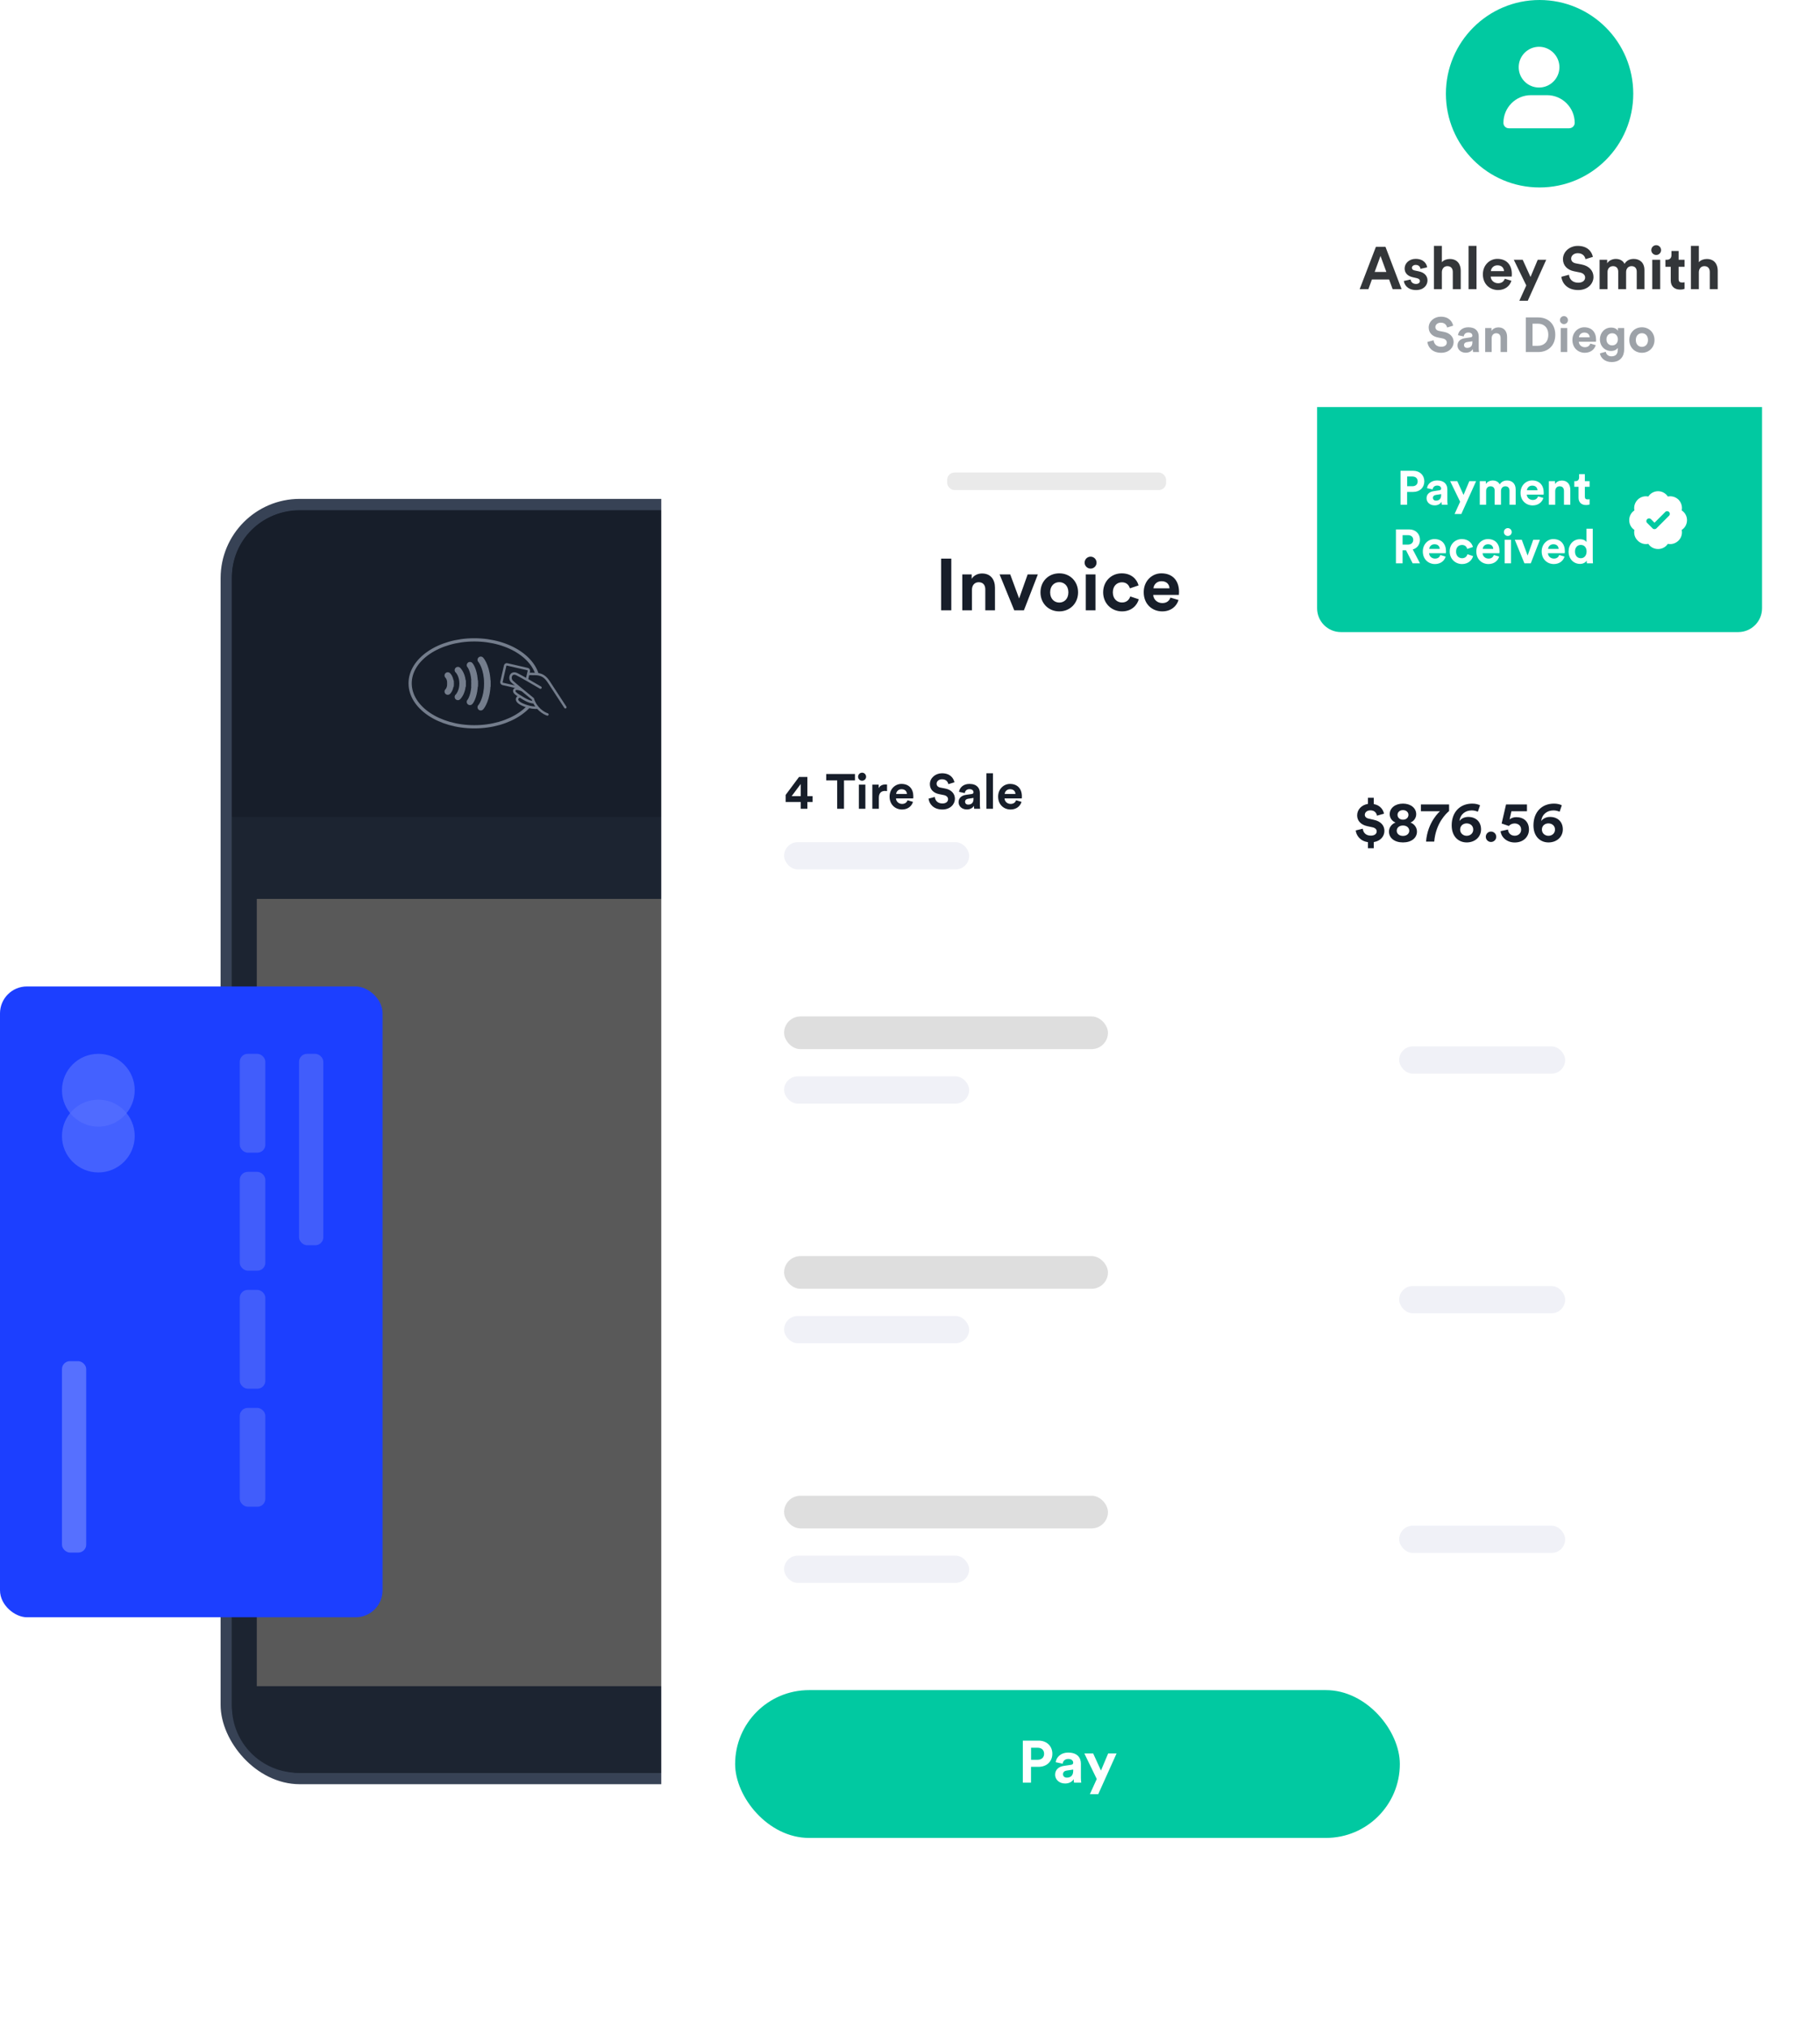 <?xml version="1.0" encoding="utf-8"?>
<svg xmlns="http://www.w3.org/2000/svg" width="528" height="588" viewBox="0 0 528 588" fill="none">
<rect x="65.642" y="146.28" width="151.717" height="369.377" rx="21.341" fill="#171E2A" stroke="#374255" stroke-width="3.283"/>
<path d="M67.287 167.3C67.287 156.68 75.897 148.07 86.517 148.07H196.481C207.102 148.07 215.711 156.68 215.711 167.3V236.86H67.287V167.3Z" fill="#171E2A"/>
<path d="M67.287 494.753C67.287 505.373 75.897 513.983 86.517 513.983H196.481C207.102 513.983 215.711 505.373 215.711 494.753V236.859H67.287V494.753Z" fill="#1C2431"/>
<ellipse cx="137.602" cy="198.119" rx="18.616" ry="12.604" stroke="#747D8C" stroke-width="0.938"/>
<path d="M157.289 195.84C156.6 195.254 155.249 195.28 154.66 195.367C153.728 196.469 154.157 198.555 154.488 199.46L156.815 200.321L157.849 199.546C157.949 198.555 157.978 196.426 157.289 195.84Z" fill="#171E2A"/>
<path d="M130.533 195.147C130.149 194.799 129.556 194.827 129.208 195.211C128.859 195.595 128.888 196.188 129.272 196.536L130.533 195.147ZM129.767 198.173V199.111H131.643V198.173H129.767ZM129.272 196.536C129.271 196.535 129.307 196.57 129.364 196.653C129.417 196.733 129.481 196.843 129.541 196.985C129.661 197.266 129.767 197.664 129.767 198.173H131.643C131.643 196.645 131.01 195.58 130.533 195.147L129.272 196.536Z" fill="#747D8C"/>
<path d="M133.472 193.593C133.088 193.245 132.495 193.274 132.147 193.657C131.799 194.041 131.828 194.634 132.212 194.982L133.472 193.593ZM133.265 198.174V199.112H135.141V198.174H133.265ZM132.212 194.982C132.211 194.982 132.232 195.001 132.27 195.045C132.307 195.087 132.354 195.145 132.408 195.219C132.516 195.369 132.647 195.578 132.775 195.848C133.028 196.384 133.265 197.159 133.265 198.174H135.141C135.141 195.545 133.91 193.99 133.472 193.593L132.212 194.982Z" fill="#747D8C"/>
<path d="M136.972 192.158C136.588 191.81 135.995 191.839 135.647 192.222C135.299 192.606 135.328 193.199 135.712 193.547L136.972 192.158ZM136.765 198.173V199.111H138.641V198.173H136.765ZM135.712 193.547C135.652 193.494 135.708 193.534 135.842 193.781C135.956 193.992 136.097 194.301 136.235 194.704C136.51 195.51 136.765 196.677 136.765 198.173H138.641C138.641 196.462 138.349 195.091 138.011 194.098C137.841 193.603 137.659 193.198 137.493 192.89C137.346 192.618 137.165 192.333 136.972 192.158L135.712 193.547Z" fill="#747D8C"/>
<path d="M140.105 190.604C139.721 190.256 139.128 190.285 138.78 190.668C138.432 191.052 138.461 191.645 138.844 191.994L140.105 190.604ZM140.442 198.173V199.111H142.318V198.173H140.442ZM138.844 191.994C138.803 191.956 138.898 192.047 139.08 192.352C139.244 192.626 139.45 193.026 139.652 193.552C140.056 194.601 140.442 196.144 140.442 198.173H142.318C142.318 195.902 141.885 194.13 141.403 192.878C141.163 192.252 140.909 191.755 140.69 191.389C140.49 191.054 140.28 190.762 140.105 190.604L138.844 191.994Z" fill="#747D8C"/>
<path d="M130.529 201.202C130.145 201.55 129.552 201.521 129.204 201.137C128.856 200.753 128.884 200.16 129.268 199.812L130.529 201.202ZM129.763 198.175V197.237H131.639V198.175H129.763ZM129.268 199.812C129.267 199.813 129.303 199.779 129.36 199.695C129.413 199.616 129.477 199.505 129.537 199.363C129.657 199.082 129.763 198.684 129.763 198.175H131.639C131.639 199.703 131.006 200.768 130.529 201.202L129.268 199.812Z" fill="#747D8C"/>
<path d="M133.468 202.755C133.084 203.104 132.491 203.075 132.143 202.691C131.795 202.307 131.824 201.714 132.208 201.366L133.468 202.755ZM133.261 198.175V197.236H135.137V198.175H133.261ZM132.208 201.366C132.207 201.366 132.228 201.347 132.266 201.303C132.303 201.261 132.35 201.203 132.404 201.129C132.512 200.98 132.643 200.77 132.771 200.5C133.024 199.964 133.261 199.19 133.261 198.175H135.137C135.137 200.803 133.906 202.358 133.468 202.755L132.208 201.366Z" fill="#747D8C"/>
<path d="M136.968 204.19C136.584 204.538 135.991 204.51 135.643 204.126C135.295 203.742 135.324 203.149 135.708 202.801L136.968 204.19ZM136.761 198.175V197.237H138.637V198.175H136.761ZM135.708 202.801C135.648 202.855 135.704 202.815 135.838 202.567C135.952 202.356 136.093 202.047 136.231 201.644C136.506 200.839 136.761 199.671 136.761 198.175H138.637C138.637 199.886 138.345 201.258 138.007 202.25C137.837 202.745 137.655 203.15 137.489 203.459C137.342 203.73 137.161 204.015 136.968 204.19L135.708 202.801Z" fill="#747D8C"/>
<path d="M140.101 205.744C139.717 206.092 139.124 206.064 138.776 205.68C138.428 205.296 138.457 204.703 138.84 204.355L140.101 205.744ZM140.438 198.175V197.237H142.315V198.175H140.438ZM138.84 204.355C138.799 204.392 138.894 204.301 139.076 203.996C139.24 203.723 139.446 203.322 139.649 202.797C140.052 201.748 140.438 200.204 140.438 198.175H142.315C142.315 200.446 141.882 202.218 141.399 203.471C141.159 204.096 140.905 204.593 140.687 204.959C140.486 205.294 140.276 205.586 140.101 205.744L138.84 204.355Z" fill="#747D8C"/>
<path d="M151.471 204.222C153.612 205.218 155.474 205.259 156.138 205.155C156.183 204.291 153.045 202.887 151.471 202.293C150.164 201.857 148.795 202.977 151.471 204.222Z" fill="#171E2A"/>
<path d="M156.138 205.159C155.475 205.263 153.613 205.222 151.472 204.226C148.796 202.981 150.321 201.531 151.628 201.966" stroke="#747D8C" stroke-width="0.704" stroke-linecap="round"/>
<path d="M164.01 205.058C162.808 203.208 160.146 199.12 159.109 197.563C157.811 195.617 156.442 195.401 154.857 195.401L153.176 195.378" stroke="#747D8C" stroke-width="0.704" stroke-linecap="round"/>
<rect x="146.662" y="192.525" width="7.05" height="5.794" rx="0.469" transform="rotate(12.906 146.662 192.525)" fill="#171E2A" stroke="#747D8C" stroke-width="0.704" stroke-linecap="round"/>
<path d="M151.908 202.542C153.65 203.588 154.792 203.683 155.145 203.6C155.185 201.997 152.838 200.609 151.659 200.115C150.871 199.783 149.283 199.319 149.233 200.115C149.171 201.111 149.731 201.235 151.908 202.542Z" fill="#171E2A"/>
<path d="M155.137 203.604C154.784 203.687 153.641 203.591 151.9 202.546C149.723 201.239 148.999 200.766 149.225 200.119C149.45 199.473 150.202 199.634 151.651 200.119" stroke="#747D8C" stroke-width="0.704" stroke-linecap="round"/>
<path d="M154.567 202.606C155.431 205.431 157.762 206.81 158.819 207.146C159.455 204.853 157.739 201.003 156.801 199.364C155.096 198.355 151.339 196.164 149.955 195.473C148.226 194.608 147.577 196.697 148.586 197.634C149.393 198.384 152.909 201.261 154.567 202.606Z" fill="#171E2A"/>
<path d="M158.819 207.146C157.762 206.81 155.431 205.431 154.567 202.606C152.909 201.261 149.393 198.384 148.586 197.634C147.577 196.697 148.226 194.608 149.955 195.473C151.339 196.164 155.096 198.355 156.801 199.364" stroke="#747D8C" stroke-width="0.704" stroke-linecap="round"/>
<rect x="74.496" y="260.622" width="134.007" height="228.259" fill="#595959"/>
<rect width="182.896" height="110.988" rx="7.816" transform="matrix(4.37114e-08 1 1 -4.37114e-08 0 286)" fill="#1C3FFF"/>
<rect width="28.656" height="7.417" rx="2.31" transform="matrix(4.37114e-08 1 1 -4.37114e-08 69.562 305.538)" fill="#415DFB"/>
<rect width="28.656" height="7.417" rx="2.31" transform="matrix(4.37114e-08 1 1 -4.37114e-08 69.562 373.977)" fill="#415DFB"/>
<rect width="28.656" height="7.417" rx="2.31" transform="matrix(4.37114e-08 1 1 -4.37114e-08 69.562 339.757)" fill="#415DFB"/>
<rect width="28.656" height="7.417" rx="2.31" transform="matrix(4.37114e-08 1 1 -4.37114e-08 69.562 408.193)" fill="#415DFB"/>
<rect width="55.494" height="7.034" rx="2.31" transform="matrix(4.37114e-08 1 1 -4.37114e-08 86.758 305.538)" fill="#415DFB"/>
<rect width="55.494" height="7.034" rx="2.31" transform="matrix(4.37114e-08 1 1 -4.37114e-08 17.977 394.643)" fill="#5670FF"/>
<circle r="10.552" transform="matrix(4.37114e-08 1 1 -4.37114e-08 28.528 316.09)" fill="#5670FF" fill-opacity="0.7"/>
<circle r="10.552" transform="matrix(4.37114e-08 1 1 -4.37114e-08 28.528 329.377)" fill="#5670FF" fill-opacity="0.7"/>
<g filter="url(#filter0_d)">
<rect x="191.84" y="113.879" width="229.675" height="445.792" rx="15.95" fill="white"/>
</g>
<rect x="200.613" y="122.651" width="212.13" height="428.247" rx="15.95" fill="white"/>
<g filter="url(#filter1_d)">
<path d="M200.613 138.6C200.613 129.791 207.754 122.651 216.563 122.651H396.794C405.602 122.651 412.743 129.791 412.743 138.6V196.019H200.613V138.6Z" fill="white"/>
</g>
<rect x="274.779" y="137.005" width="63.525" height="5.082" rx="2.117" fill="#EAEAEA"/>
<g filter="url(#filter2_d)">
<rect x="213.268" y="209.433" width="255.017" height="56.846" rx="2.68" fill="white"/>
</g>
<path d="M227.929 232.511H232.292V234.487H234.225V232.511H235.746V230.834H234.225V225.263H231.809L227.929 230.465V232.511ZM232.292 230.834H229.663L232.292 227.31V230.834ZM248.035 226.272V224.411H239.693V226.272H242.876V234.487H244.852V226.272H248.035ZM251.053 234.487V227.495H249.162V234.487H251.053ZM248.935 225.206C248.935 225.832 249.461 226.358 250.1 226.358C250.754 226.358 251.266 225.832 251.266 225.206C251.266 224.553 250.754 224.027 250.1 224.027C249.461 224.027 248.935 224.553 248.935 225.206ZM257.34 227.466C257.197 227.452 257.055 227.438 256.899 227.438C256.302 227.438 255.336 227.608 254.909 228.532V227.495H253.076V234.487H254.966V231.289C254.966 229.783 255.805 229.314 256.771 229.314C256.942 229.314 257.126 229.328 257.34 229.37V227.466ZM259.978 230.195C260.021 229.555 260.561 228.816 261.542 228.816C262.622 228.816 263.076 229.498 263.105 230.195H259.978ZM263.29 232.014C263.062 232.639 262.579 233.08 261.698 233.08C260.76 233.08 259.978 232.412 259.936 231.488H264.938C264.938 231.46 264.967 231.175 264.967 230.905C264.967 228.66 263.673 227.281 261.513 227.281C259.722 227.281 258.074 228.731 258.074 230.962C258.074 233.321 259.765 234.7 261.684 234.7C263.403 234.7 264.512 233.691 264.867 232.483L263.29 232.014ZM276.887 226.812C276.66 225.675 275.722 224.197 273.277 224.197C271.373 224.197 269.767 225.562 269.767 227.352C269.767 228.873 270.805 229.91 272.411 230.237L273.817 230.522C274.599 230.678 275.04 231.133 275.04 231.715C275.04 232.426 274.457 232.952 273.405 232.952C271.984 232.952 271.288 232.056 271.203 231.062L269.383 231.545C269.54 232.98 270.719 234.7 273.391 234.7C275.736 234.7 277.029 233.136 277.029 231.587C277.029 230.166 276.049 228.973 274.215 228.617L272.808 228.347C272.069 228.205 271.714 227.765 271.714 227.21C271.714 226.542 272.339 225.931 273.292 225.931C274.571 225.931 275.025 226.798 275.125 227.352L276.887 226.812ZM278.089 232.582C278.089 233.677 278.998 234.686 280.491 234.686C281.528 234.686 282.196 234.202 282.551 233.648C282.551 233.918 282.58 234.302 282.622 234.487H284.356C284.314 234.245 284.271 233.748 284.271 233.378V229.939C284.271 228.532 283.447 227.281 281.23 227.281C279.354 227.281 278.345 228.489 278.231 229.584L279.908 229.939C279.965 229.328 280.42 228.802 281.244 228.802C282.04 228.802 282.423 229.214 282.423 229.712C282.423 229.953 282.296 230.152 281.898 230.209L280.178 230.465C279.013 230.635 278.089 231.332 278.089 232.582ZM280.889 233.279C280.277 233.279 279.979 232.881 279.979 232.469C279.979 231.929 280.363 231.658 280.846 231.587L282.423 231.346V231.658C282.423 232.895 281.684 233.279 280.889 233.279ZM288.066 234.487V224.197H286.176V234.487H288.066ZM291.468 230.195C291.511 229.555 292.051 228.816 293.032 228.816C294.112 228.816 294.566 229.498 294.595 230.195H291.468ZM294.78 232.014C294.552 232.639 294.069 233.08 293.188 233.08C292.25 233.08 291.468 232.412 291.426 231.488H296.428C296.428 231.46 296.457 231.175 296.457 230.905C296.457 228.66 295.163 227.281 293.003 227.281C291.213 227.281 289.564 228.731 289.564 230.962C289.564 233.321 291.255 234.7 293.174 234.7C294.893 234.7 296.002 233.691 296.357 232.483L294.78 232.014Z" fill="#171E2A"/>
<path d="M398.548 245.94V244.149C400.538 243.834 401.632 242.425 401.632 240.9C401.632 239.407 400.687 238.164 398.598 237.7L397.089 237.351C396.31 237.186 395.945 236.755 395.945 236.241C395.945 235.561 396.526 234.947 397.587 234.947C398.946 234.947 399.377 235.909 399.477 236.489L401.516 235.909C401.284 234.798 400.455 233.472 398.548 233.123V231.3H396.857V233.074C395.083 233.356 393.724 234.649 393.724 236.406C393.724 237.998 394.834 239.125 396.625 239.523L398.15 239.855C398.979 240.037 399.394 240.468 399.394 241.032C399.394 241.762 398.764 242.276 397.686 242.276C396.161 242.276 395.464 241.314 395.365 240.269L393.309 240.767C393.458 242.176 394.553 243.851 396.857 244.166V245.94H398.548ZM407.012 237.65C406.017 237.65 405.437 237.003 405.437 236.241C405.437 235.528 406.017 234.881 407.012 234.881C408.023 234.881 408.603 235.528 408.603 236.241C408.603 237.003 408.023 237.65 407.012 237.65ZM407.012 242.359C405.835 242.359 405.204 241.629 405.204 240.866C405.204 240.087 405.801 239.341 407.012 239.341C408.222 239.341 408.836 240.087 408.836 240.866C408.836 241.629 408.205 242.359 407.012 242.359ZM407.012 244.249C409.466 244.249 411.074 242.955 411.074 241.098C411.074 239.938 410.311 238.893 409.184 238.479C410.261 238.081 410.858 237.02 410.858 236.075C410.858 234.268 409.25 232.991 407.012 232.991C404.773 232.991 403.165 234.268 403.165 236.075C403.165 237.036 403.779 238.081 404.856 238.479C403.712 238.91 402.95 239.938 402.95 241.098C402.95 242.955 404.558 244.249 407.012 244.249ZM420.393 233.24H412.219V235.213H417.757C417.757 235.213 414.159 238.214 413.711 244H416.082C416.563 238.578 419.581 235.843 420.393 235.146V233.24ZM429.372 233.488C428.924 233.223 428.112 232.991 427.117 232.991C423.569 232.991 421.148 235.445 421.148 239.308C421.148 242.558 423.154 244.249 425.509 244.249C427.88 244.249 429.67 242.674 429.67 240.468C429.67 238.247 428.161 236.854 425.956 236.854C424.696 236.854 423.801 237.451 423.403 238.048C423.652 236.025 425.144 234.964 426.968 234.964C427.647 234.964 428.277 235.146 428.742 235.345L429.372 233.488ZM423.602 240.518C423.602 239.407 424.464 238.728 425.492 238.728C426.537 238.728 427.399 239.407 427.399 240.518C427.399 241.629 426.537 242.325 425.492 242.325C424.497 242.325 423.602 241.612 423.602 240.518ZM431.042 242.607C431.042 243.436 431.722 244.116 432.551 244.116C433.397 244.116 434.076 243.436 434.076 242.607C434.076 241.778 433.397 241.098 432.551 241.098C431.722 241.098 431.042 241.778 431.042 242.607ZM435.343 240.982C435.476 242.674 437.1 244.265 439.438 244.265C442.025 244.265 443.567 242.524 443.567 240.518C443.567 238.214 442.041 236.92 439.886 236.92C439.173 236.92 438.41 237.152 437.946 237.584L438.477 235.213H442.986V233.24H436.918L435.641 238.761C435.873 238.827 437.515 239.391 437.73 239.474C438.079 239.076 438.659 238.744 439.388 238.744C440.383 238.744 441.295 239.324 441.295 240.551C441.295 241.629 440.466 242.309 439.438 242.309C438.294 242.309 437.531 241.496 437.482 240.502L435.343 240.982ZM453.092 233.488C452.645 233.223 451.832 232.991 450.837 232.991C447.289 232.991 444.869 235.445 444.869 239.308C444.869 242.558 446.875 244.249 449.229 244.249C451.6 244.249 453.391 242.674 453.391 240.468C453.391 238.247 451.882 236.854 449.677 236.854C448.417 236.854 447.521 237.451 447.123 238.048C447.372 236.025 448.864 234.964 450.688 234.964C451.368 234.964 451.998 235.146 452.462 235.345L453.092 233.488ZM447.322 240.518C447.322 239.407 448.185 238.728 449.213 238.728C450.257 238.728 451.119 239.407 451.119 240.518C451.119 241.629 450.257 242.325 449.213 242.325C448.218 242.325 447.322 241.612 447.322 240.518Z" fill="#171E2A"/>
<rect x="227.475" y="244.172" width="53.688" height="7.895" rx="3.948" fill="#F0F1F7"/>
<g filter="url(#filter3_d)">
<rect x="213.268" y="417.868" width="255.017" height="56.846" rx="2.68" fill="white"/>
</g>
<rect x="227.475" y="433.659" width="93.954" height="9.474" rx="4.737" fill="#DEDEDE"/>
<rect x="227.475" y="451.028" width="53.688" height="7.895" rx="3.948" fill="#F0F1F7"/>
<rect x="405.908" y="442.344" width="48.161" height="7.895" rx="3.948" fill="#F0F1F7"/>
<g filter="url(#filter4_d)">
<rect x="213.268" y="348.39" width="255.017" height="56.846" rx="2.68" fill="white"/>
</g>
<rect x="227.475" y="364.18" width="93.954" height="9.474" rx="4.737" fill="#DEDEDE"/>
<rect x="227.475" y="381.549" width="53.688" height="7.895" rx="3.948" fill="#F0F1F7"/>
<rect x="405.908" y="372.865" width="48.161" height="7.895" rx="3.948" fill="#F0F1F7"/>
<g filter="url(#filter5_d)">
<rect x="213.268" y="278.911" width="255.017" height="56.846" rx="2.68" fill="white"/>
</g>
<rect x="227.475" y="294.701" width="93.954" height="9.474" rx="4.737" fill="#DEDEDE"/>
<rect x="227.475" y="312.071" width="53.688" height="7.895" rx="3.948" fill="#F0F1F7"/>
<rect x="405.908" y="303.386" width="48.161" height="7.895" rx="3.948" fill="#F0F1F7"/>
<path d="M275.982 176.942V161.959H273.023V176.942H275.982ZM281.976 170.961C281.976 169.757 282.695 168.806 283.921 168.806C285.273 168.806 285.844 169.715 285.844 170.877V176.942H288.654V170.391C288.654 168.108 287.471 166.27 284.893 166.27C283.773 166.27 282.526 166.756 281.892 167.834V166.545H279.166V176.942H281.976V170.961ZM301.088 166.545H298.13L295.657 173.519L293.079 166.545H289.993L294.241 176.942H297.052L301.088 166.545ZM307.305 174.702C305.931 174.702 304.663 173.688 304.663 171.743C304.663 169.778 305.931 168.785 307.305 168.785C308.679 168.785 309.947 169.778 309.947 171.743C309.947 173.709 308.679 174.702 307.305 174.702ZM307.305 166.228C304.198 166.228 301.853 168.531 301.853 171.743C301.853 174.934 304.198 177.259 307.305 177.259C310.411 177.259 312.757 174.934 312.757 171.743C312.757 168.531 310.411 166.228 307.305 166.228ZM317.804 176.942V166.545H314.993V176.942H317.804ZM314.655 163.142C314.655 164.072 315.437 164.854 316.388 164.854C317.36 164.854 318.121 164.072 318.121 163.142C318.121 162.17 317.36 161.388 316.388 161.388C315.437 161.388 314.655 162.17 314.655 163.142ZM325.487 168.827C326.882 168.827 327.537 169.715 327.79 170.581L330.305 169.736C329.862 167.982 328.255 166.228 325.424 166.228C322.401 166.228 320.035 168.531 320.035 171.743C320.035 174.934 322.444 177.259 325.508 177.259C328.277 177.259 329.904 175.484 330.369 173.751L327.896 172.927C327.664 173.73 326.945 174.681 325.508 174.681C324.071 174.681 322.845 173.624 322.845 171.743C322.845 169.862 324.05 168.827 325.487 168.827ZM334.631 170.56C334.694 169.609 335.497 168.51 336.955 168.51C338.561 168.51 339.238 169.524 339.28 170.56H334.631ZM339.555 173.265C339.216 174.195 338.498 174.85 337.188 174.85C335.793 174.85 334.631 173.857 334.567 172.483H342.006C342.006 172.441 342.048 172.018 342.048 171.617C342.048 168.278 340.125 166.228 336.913 166.228C334.25 166.228 331.799 168.383 331.799 171.701C331.799 175.209 334.314 177.259 337.167 177.259C339.724 177.259 341.372 175.759 341.9 173.962L339.555 173.265Z" fill="#171E2A"/>
<g filter="url(#filter6_d)">
<rect x="213.268" y="490.019" width="192.839" height="42.853" rx="21.427" fill="#01C9A1"/>
</g>
<path d="M299.123 510.216V506.725H300.997C302.183 506.725 302.905 507.396 302.905 508.479C302.905 509.528 302.183 510.216 300.997 510.216H299.123ZM301.289 512.262C303.696 512.262 305.295 510.68 305.295 508.462C305.295 506.261 303.696 504.662 301.289 504.662H296.733V516.853H299.105V512.262H301.289ZM306.101 514.549C306.101 515.872 307.202 517.093 309.007 517.093C310.262 517.093 311.07 516.509 311.5 515.838C311.5 516.165 311.534 516.629 311.586 516.853H313.684C313.632 516.56 313.581 515.958 313.581 515.511V511.35C313.581 509.648 312.583 508.135 309.901 508.135C307.631 508.135 306.411 509.597 306.273 510.921L308.302 511.35C308.371 510.611 308.921 509.975 309.918 509.975C310.881 509.975 311.345 510.474 311.345 511.075C311.345 511.368 311.191 511.608 310.709 511.677L308.629 511.987C307.219 512.193 306.101 513.035 306.101 514.549ZM309.488 515.391C308.749 515.391 308.388 514.91 308.388 514.411C308.388 513.758 308.852 513.431 309.437 513.345L311.345 513.053V513.431C311.345 514.927 310.451 515.391 309.488 515.391ZM318.61 520.188L323.923 508.393H321.481L319.401 513.345L317.148 508.393H314.587L318.18 515.787L316.186 520.188H318.61Z" fill="white"/>
<g filter="url(#filter7_d)">
<rect x="382.299" y="27.175" width="129.082" height="145.198" rx="6.901" fill="white"/>
</g>
<path d="M382.105 118.022H511.188V176.359C511.188 180.17 508.098 183.26 504.287 183.26H389.006C385.195 183.26 382.105 180.17 382.105 176.359V118.022Z" fill="#01C9A1"/>
<path d="M408.229 140.974V138.159H409.741C410.698 138.159 411.28 138.7 411.28 139.573C411.28 140.419 410.698 140.974 409.741 140.974H408.229ZM409.977 142.625C411.918 142.625 413.208 141.349 413.208 139.56C413.208 137.784 411.918 136.494 409.977 136.494H406.302V146.328H408.215V142.625H409.977ZM413.858 144.469C413.858 145.537 414.746 146.522 416.202 146.522C417.215 146.522 417.866 146.05 418.213 145.509C418.213 145.773 418.241 146.147 418.282 146.328H419.974C419.933 146.092 419.891 145.606 419.891 145.246V141.889C419.891 140.516 419.087 139.296 416.923 139.296C415.093 139.296 414.108 140.475 413.997 141.543L415.633 141.889C415.689 141.293 416.133 140.78 416.937 140.78C417.714 140.78 418.088 141.182 418.088 141.668C418.088 141.903 417.963 142.098 417.575 142.153L415.897 142.403C414.76 142.569 413.858 143.249 413.858 144.469ZM416.59 145.149C415.994 145.149 415.703 144.76 415.703 144.358C415.703 143.831 416.077 143.568 416.549 143.498L418.088 143.262V143.568C418.088 144.774 417.367 145.149 416.59 145.149ZM423.948 149.018L428.233 139.504H426.264L424.586 143.498L422.769 139.504H420.703L423.601 145.468L421.992 149.018H423.948ZM431.139 146.328V142.333C431.139 141.584 431.61 140.988 432.415 140.988C433.247 140.988 433.621 141.543 433.621 142.278V146.328H435.452V142.333C435.452 141.598 435.923 140.988 436.714 140.988C437.56 140.988 437.921 141.543 437.921 142.278V146.328H439.71V141.903C439.71 140.073 438.503 139.31 437.241 139.31C436.339 139.31 435.618 139.615 435.077 140.447C434.731 139.712 433.982 139.31 433.053 139.31C432.304 139.31 431.43 139.67 431.055 140.336V139.504H429.294V146.328H431.139ZM442.98 142.139C443.022 141.515 443.549 140.794 444.506 140.794C445.56 140.794 446.004 141.46 446.032 142.139H442.98ZM446.212 143.914C445.99 144.525 445.518 144.954 444.659 144.954C443.743 144.954 442.98 144.303 442.939 143.401H447.821C447.821 143.373 447.848 143.096 447.848 142.833C447.848 140.641 446.586 139.296 444.478 139.296C442.731 139.296 441.122 140.711 441.122 142.888C441.122 145.19 442.772 146.536 444.645 146.536C446.323 146.536 447.405 145.551 447.751 144.372L446.212 143.914ZM451.184 142.403C451.184 141.612 451.655 140.988 452.459 140.988C453.347 140.988 453.722 141.584 453.722 142.347V146.328H455.566V142.028C455.566 140.53 454.789 139.324 453.097 139.324C452.362 139.324 451.544 139.643 451.128 140.35V139.504H449.339V146.328H451.184V142.403ZM459.783 137.465H458.119V138.422C458.119 139.032 457.786 139.504 457.065 139.504H456.718V141.141H457.953V144.317C457.953 145.634 458.785 146.425 460.116 146.425C460.657 146.425 460.99 146.328 461.156 146.258V144.733C461.059 144.76 460.81 144.788 460.588 144.788C460.061 144.788 459.783 144.594 459.783 143.998V141.141H461.156V139.504H459.783V137.465ZM409.828 163.328H411.964L409.856 159.306C411.146 158.931 411.95 157.891 411.95 156.518C411.95 154.812 410.73 153.494 408.816 153.494H404.974V163.328H406.902V159.541H407.901L409.828 163.328ZM406.902 157.891V155.159H408.455C409.426 155.159 409.995 155.7 409.995 156.532C409.995 157.336 409.426 157.891 408.455 157.891H406.902ZM414.633 159.139C414.675 158.515 415.202 157.794 416.159 157.794C417.213 157.794 417.657 158.46 417.684 159.139H414.633ZM417.865 160.914C417.643 161.525 417.171 161.954 416.311 161.954C415.396 161.954 414.633 161.303 414.592 160.401H419.473C419.473 160.373 419.501 160.096 419.501 159.833C419.501 157.641 418.239 156.296 416.131 156.296C414.384 156.296 412.775 157.711 412.775 159.888C412.775 162.19 414.425 163.536 416.297 163.536C417.976 163.536 419.057 162.551 419.404 161.372L417.865 160.914ZM424.154 158.002C425.069 158.002 425.499 158.584 425.666 159.153L427.316 158.598C427.025 157.447 425.971 156.296 424.112 156.296C422.129 156.296 420.576 157.808 420.576 159.916C420.576 162.01 422.157 163.536 424.168 163.536C425.985 163.536 427.052 162.371 427.358 161.233L425.735 160.692C425.582 161.219 425.111 161.844 424.168 161.844C423.225 161.844 422.42 161.15 422.42 159.916C422.42 158.681 423.211 158.002 424.154 158.002ZM430.154 159.139C430.196 158.515 430.723 157.794 431.68 157.794C432.734 157.794 433.178 158.46 433.206 159.139H430.154ZM433.386 160.914C433.164 161.525 432.692 161.954 431.833 161.954C430.917 161.954 430.154 161.303 430.113 160.401H434.995C434.995 160.373 435.022 160.096 435.022 159.833C435.022 157.641 433.76 156.296 431.652 156.296C429.905 156.296 428.296 157.711 428.296 159.888C428.296 162.19 429.946 163.536 431.819 163.536C433.497 163.536 434.579 162.551 434.925 161.372L433.386 160.914ZM438.358 163.328V156.504H436.513V163.328H438.358ZM436.291 154.271C436.291 154.881 436.804 155.395 437.428 155.395C438.066 155.395 438.566 154.881 438.566 154.271C438.566 153.633 438.066 153.12 437.428 153.12C436.804 153.12 436.291 153.633 436.291 154.271ZM446.742 156.504H444.8L443.178 161.081L441.486 156.504H439.461L442.248 163.328H444.093L446.742 156.504ZM449.116 159.139C449.157 158.515 449.684 157.794 450.641 157.794C451.695 157.794 452.139 158.46 452.167 159.139H449.116ZM452.347 160.914C452.125 161.525 451.654 161.954 450.794 161.954C449.879 161.954 449.116 161.303 449.074 160.401H453.956C453.956 160.373 453.984 160.096 453.984 159.833C453.984 157.641 452.722 156.296 450.614 156.296C448.866 156.296 447.257 157.711 447.257 159.888C447.257 162.19 448.908 163.536 450.78 163.536C452.458 163.536 453.54 162.551 453.887 161.372L452.347 160.914ZM462.076 153.286H460.259V157.184C460.065 156.823 459.51 156.338 458.331 156.338C456.404 156.338 455.058 157.905 455.058 159.902C455.058 161.968 456.445 163.494 458.387 163.494C459.302 163.494 459.996 163.078 460.301 162.537C460.301 162.856 460.342 163.189 460.37 163.328H462.131C462.104 163.05 462.076 162.551 462.076 162.093V153.286ZM456.917 159.902C456.917 158.681 457.666 157.988 458.609 157.988C459.552 157.988 460.287 158.668 460.287 159.888C460.287 161.122 459.552 161.844 458.609 161.844C457.638 161.844 456.917 161.122 456.917 159.902Z" fill="white"/>
<path d="M489.419 150.801C489.419 149.622 488.797 148.575 487.88 147.985C488.11 146.905 487.782 145.726 486.964 144.875C486.112 144.056 484.933 143.728 483.853 143.958C483.263 143.041 482.216 142.419 481.037 142.419C479.825 142.419 478.777 143.041 478.188 143.958C477.107 143.728 475.929 144.056 475.11 144.875C474.259 145.726 473.931 146.905 474.16 147.985C473.244 148.575 472.654 149.622 472.654 150.801C472.654 152.013 473.244 153.061 474.16 153.65C473.931 154.731 474.259 155.909 475.11 156.728C475.929 157.579 477.107 157.907 478.188 157.678C478.777 158.595 479.825 159.184 481.037 159.184C482.216 159.184 483.263 158.595 483.853 157.678C484.933 157.907 486.112 157.579 486.964 156.728C487.782 155.909 488.11 154.731 487.88 153.65C488.797 153.061 489.419 152.013 489.419 150.801ZM484.213 149.524L480.546 153.192C480.382 153.355 480.185 153.421 479.989 153.421C479.792 153.421 479.563 153.355 479.432 153.192L477.861 151.62C477.533 151.325 477.533 150.834 477.861 150.539C478.155 150.212 478.646 150.212 478.974 150.539L479.989 151.554L483.1 148.444C483.394 148.116 483.886 148.116 484.213 148.444C484.508 148.738 484.508 149.23 484.213 149.524Z" fill="white"/>
<path d="M404.017 83.835H406.616L401.938 71.553H399.167L394.455 83.835H396.984L398.006 81.029H402.995L404.017 83.835ZM400.5 74.204L402.198 78.846H398.803L400.5 74.204ZM407.272 81.462C407.375 82.432 408.259 84.095 410.823 84.095C413.057 84.095 414.131 82.675 414.131 81.289C414.131 80.041 413.283 79.019 411.602 78.673L410.39 78.413C409.922 78.326 409.61 78.067 409.61 77.651C409.61 77.166 410.095 76.802 410.701 76.802C411.672 76.802 412.035 77.443 412.105 77.945L414.028 77.512C413.924 76.594 413.109 75.052 410.684 75.052C408.848 75.052 407.497 76.317 407.497 77.841C407.497 79.037 408.242 80.024 409.887 80.388L411.013 80.648C411.672 80.786 411.931 81.098 411.931 81.479C411.931 81.93 411.568 82.328 410.805 82.328C409.801 82.328 409.298 81.704 409.246 81.029L407.272 81.462ZM418.301 78.829C418.353 77.893 418.925 77.166 419.895 77.166C421.004 77.166 421.471 77.911 421.471 78.864V83.835H423.775V78.465C423.775 76.594 422.771 75.087 420.605 75.087C419.791 75.087 418.856 75.364 418.301 76.022V71.293H415.997V83.835H418.301V78.829ZM428.35 83.835V71.293H426.046V83.835H428.35ZM432.517 78.604C432.569 77.824 433.227 76.923 434.423 76.923C435.739 76.923 436.293 77.755 436.328 78.604H432.517ZM436.553 80.821C436.276 81.583 435.687 82.12 434.613 82.12C433.47 82.12 432.517 81.306 432.465 80.18H438.563C438.563 80.145 438.597 79.799 438.597 79.47C438.597 76.733 437.021 75.052 434.388 75.052C432.205 75.052 430.196 76.819 430.196 79.539C430.196 82.415 432.257 84.095 434.596 84.095C436.692 84.095 438.043 82.865 438.476 81.393L436.553 80.821ZM443.221 87.196L448.574 75.312H446.114L444.018 80.301L441.749 75.312H439.168L442.788 82.761L440.779 87.196H443.221ZM462.11 74.481C461.833 73.095 460.69 71.293 457.71 71.293C455.389 71.293 453.431 72.956 453.431 75.139C453.431 76.993 454.696 78.257 456.654 78.656L458.369 79.002C459.321 79.193 459.858 79.747 459.858 80.457C459.858 81.323 459.148 81.964 457.866 81.964C456.134 81.964 455.285 80.873 455.181 79.66L452.964 80.249C453.154 81.999 454.592 84.095 457.849 84.095C460.707 84.095 462.284 82.189 462.284 80.301C462.284 78.569 461.088 77.114 458.854 76.681L457.139 76.352C456.238 76.178 455.805 75.641 455.805 74.966C455.805 74.152 456.567 73.407 457.728 73.407C459.287 73.407 459.841 74.463 459.962 75.139L462.11 74.481ZM466.363 83.835V78.846C466.363 77.911 466.952 77.166 467.956 77.166C468.996 77.166 469.463 77.859 469.463 78.777V83.835H471.75V78.846C471.75 77.928 472.339 77.166 473.326 77.166C474.383 77.166 474.834 77.859 474.834 78.777V83.835H477.068V78.309C477.068 76.022 475.561 75.07 473.985 75.07C472.859 75.07 471.958 75.451 471.282 76.49C470.849 75.572 469.914 75.07 468.753 75.07C467.818 75.07 466.726 75.52 466.259 76.352V75.312H464.059V83.835H466.363ZM481.639 83.835V75.312H479.335V83.835H481.639ZM479.058 72.523C479.058 73.285 479.699 73.926 480.478 73.926C481.275 73.926 481.899 73.285 481.899 72.523C481.899 71.726 481.275 71.085 480.478 71.085C479.699 71.085 479.058 71.726 479.058 72.523ZM486.984 72.766H484.905V73.961C484.905 74.723 484.489 75.312 483.588 75.312H483.155V77.356H484.697V81.323C484.697 82.969 485.737 83.957 487.4 83.957C488.075 83.957 488.491 83.835 488.699 83.749V81.843C488.578 81.878 488.266 81.912 487.989 81.912C487.33 81.912 486.984 81.67 486.984 80.925V77.356H488.699V75.312H486.984V72.766ZM492.855 78.829C492.907 77.893 493.478 77.166 494.448 77.166C495.557 77.166 496.025 77.911 496.025 78.864V83.835H498.329V78.465C498.329 76.594 497.324 75.087 495.159 75.087C494.344 75.087 493.409 75.364 492.855 76.022V71.293H490.551V83.835H492.855V78.829Z" fill="#333639"/>
<path d="M421.571 94.424C421.345 93.291 420.41 91.819 417.975 91.819C416.078 91.819 414.478 93.178 414.478 94.962C414.478 96.477 415.511 97.511 417.111 97.836L418.513 98.119C419.292 98.275 419.731 98.728 419.731 99.309C419.731 100.017 419.15 100.54 418.102 100.54C416.686 100.54 415.993 99.648 415.908 98.657L414.096 99.139C414.251 100.569 415.426 102.282 418.088 102.282C420.424 102.282 421.713 100.725 421.713 99.181C421.713 97.765 420.736 96.576 418.909 96.222L417.508 95.953C416.771 95.811 416.417 95.373 416.417 94.82C416.417 94.155 417.04 93.546 417.989 93.546C419.263 93.546 419.716 94.41 419.816 94.962L421.571 94.424ZM422.836 100.172C422.836 101.263 423.742 102.268 425.229 102.268C426.262 102.268 426.928 101.786 427.282 101.234C427.282 101.503 427.31 101.886 427.352 102.07H429.08C429.037 101.829 428.995 101.333 428.995 100.965V97.539C428.995 96.137 428.174 94.891 425.965 94.891C424.096 94.891 423.091 96.095 422.978 97.185L424.648 97.539C424.705 96.93 425.158 96.406 425.979 96.406C426.772 96.406 427.154 96.817 427.154 97.312C427.154 97.553 427.027 97.751 426.63 97.808L424.917 98.063C423.756 98.233 422.836 98.926 422.836 100.172ZM425.625 100.866C425.016 100.866 424.719 100.47 424.719 100.059C424.719 99.521 425.101 99.252 425.583 99.181L427.154 98.941V99.252C427.154 100.484 426.418 100.866 425.625 100.866ZM432.748 98.063C432.748 97.256 433.229 96.619 434.051 96.619C434.957 96.619 435.339 97.227 435.339 98.006V102.07H437.222V97.68C437.222 96.151 436.429 94.92 434.702 94.92C433.952 94.92 433.116 95.245 432.691 95.967V95.104H430.865V102.07H432.748V98.063ZM444.604 100.257V93.844H446.176C447.818 93.844 449.177 94.877 449.177 97.058C449.177 99.238 447.804 100.257 446.162 100.257H444.604ZM446.232 102.07C449.092 102.07 451.202 100.229 451.202 97.058C451.202 93.886 449.106 92.031 446.246 92.031H442.65V102.07H446.232ZM454.663 102.07V95.104H452.78V102.07H454.663ZM452.554 92.824C452.554 93.447 453.077 93.971 453.715 93.971C454.366 93.971 454.876 93.447 454.876 92.824C454.876 92.173 454.366 91.649 453.715 91.649C453.077 91.649 452.554 92.173 452.554 92.824ZM458.069 97.794C458.112 97.157 458.65 96.42 459.627 96.42C460.703 96.42 461.156 97.1 461.184 97.794H458.069ZM461.368 99.606C461.142 100.229 460.66 100.668 459.782 100.668C458.848 100.668 458.069 100.002 458.027 99.082H463.01C463.01 99.054 463.039 98.771 463.039 98.502C463.039 96.265 461.75 94.891 459.598 94.891C457.814 94.891 456.172 96.335 456.172 98.558C456.172 100.909 457.857 102.282 459.768 102.282C461.481 102.282 462.586 101.277 462.94 100.073L461.368 99.606ZM464.15 102.452C464.348 103.783 465.622 104.972 467.534 104.972C470.153 104.972 471.187 103.231 471.187 101.319V95.104H469.374V95.925C469.134 95.458 468.496 94.976 467.392 94.976C465.481 94.976 464.15 96.534 464.15 98.374C464.15 100.328 465.537 101.758 467.392 101.758C468.397 101.758 469.049 101.319 469.332 100.866V101.376C469.332 102.721 468.666 103.316 467.477 103.316C466.585 103.316 465.976 102.763 465.849 101.999L464.15 102.452ZM467.718 100.144C466.741 100.144 466.047 99.464 466.047 98.374C466.047 97.298 466.783 96.619 467.718 96.619C468.624 96.619 469.36 97.298 469.36 98.374C469.36 99.45 468.681 100.144 467.718 100.144ZM476.333 100.569C475.413 100.569 474.564 99.889 474.564 98.587C474.564 97.27 475.413 96.604 476.333 96.604C477.254 96.604 478.103 97.27 478.103 98.587C478.103 99.903 477.254 100.569 476.333 100.569ZM476.333 94.891C474.252 94.891 472.681 96.434 472.681 98.587C472.681 100.725 474.252 102.282 476.333 102.282C478.415 102.282 479.986 100.725 479.986 98.587C479.986 96.434 478.415 94.891 476.333 94.891Z" fill="#9DA2A8"/>
<circle cx="446.647" cy="27.176" r="27.176" fill="#01C9A1"/>
<path d="M446.496 25.378C449.727 25.378 452.403 22.748 452.403 19.471C452.403 16.24 449.727 13.563 446.496 13.563C443.219 13.563 440.589 16.24 440.589 19.471C440.589 22.748 443.219 25.378 446.496 25.378ZM448.804 27.593H444.142C439.712 27.593 436.158 31.193 436.158 35.624C436.158 36.501 436.851 37.193 437.727 37.193H455.219C456.096 37.193 456.834 36.501 456.834 35.624C456.834 31.193 453.234 27.593 448.804 27.593Z" fill="white"/>
<defs>
<filter id="filter0_d" x="175.84" y="109.879" width="261.675" height="477.792" filterUnits="userSpaceOnUse" color-interpolation-filters="sRGB">
<feFlood flood-opacity="0" result="BackgroundImageFix"/>
<feColorMatrix in="SourceAlpha" type="matrix" values="0 0 0 0 0 0 0 0 0 0 0 0 0 0 0 0 0 0 127 0" result="hardAlpha"/>
<feOffset dy="12"/>
<feGaussianBlur stdDeviation="8"/>
<feColorMatrix type="matrix" values="0 0 0 0 0.416 0 0 0 0 0.447 0 0 0 0 0.62 0 0 0 0.1 0"/>
<feBlend mode="normal" in2="BackgroundImageFix" result="effect1_dropShadow"/>
<feBlend mode="normal" in="SourceGraphic" in2="effect1_dropShadow" result="shape"/>
</filter>
<filter id="filter1_d" x="158.263" y="80.301" width="296.83" height="158.068" filterUnits="userSpaceOnUse" color-interpolation-filters="sRGB">
<feFlood flood-opacity="0" result="BackgroundImageFix"/>
<feColorMatrix in="SourceAlpha" type="matrix" values="0 0 0 0 0 0 0 0 0 0 0 0 0 0 0 0 0 0 127 0" result="hardAlpha"/>
<feOffset/>
<feGaussianBlur stdDeviation="21.175"/>
<feColorMatrix type="matrix" values="0 0 0 0 0 0 0 0 0 0 0 0 0 0 0 0 0 0 0.05 0"/>
<feBlend mode="normal" in2="BackgroundImageFix" result="effect1_dropShadow"/>
<feBlend mode="normal" in="SourceGraphic" in2="effect1_dropShadow" result="shape"/>
</filter>
<filter id="filter2_d" x="197.191" y="195.5" width="287.171" height="89" filterUnits="userSpaceOnUse" color-interpolation-filters="sRGB">
<feFlood flood-opacity="0" result="BackgroundImageFix"/>
<feColorMatrix in="SourceAlpha" type="matrix" values="0 0 0 0 0 0 0 0 0 0 0 0 0 0 0 0 0 0 127 0" result="hardAlpha"/>
<feOffset dy="2.144"/>
<feGaussianBlur stdDeviation="8.039"/>
<feColorMatrix type="matrix" values="0 0 0 0 0 0 0 0 0 0 0 0 0 0 0 0 0 0 0.07 0"/>
<feBlend mode="normal" in2="BackgroundImageFix" result="effect1_dropShadow"/>
<feBlend mode="normal" in="SourceGraphic" in2="effect1_dropShadow" result="shape"/>
</filter>
<filter id="filter3_d" x="197.191" y="403.935" width="287.171" height="89" filterUnits="userSpaceOnUse" color-interpolation-filters="sRGB">
<feFlood flood-opacity="0" result="BackgroundImageFix"/>
<feColorMatrix in="SourceAlpha" type="matrix" values="0 0 0 0 0 0 0 0 0 0 0 0 0 0 0 0 0 0 127 0" result="hardAlpha"/>
<feOffset dy="2.144"/>
<feGaussianBlur stdDeviation="8.039"/>
<feColorMatrix type="matrix" values="0 0 0 0 0 0 0 0 0 0 0 0 0 0 0 0 0 0 0.07 0"/>
<feBlend mode="normal" in2="BackgroundImageFix" result="effect1_dropShadow"/>
<feBlend mode="normal" in="SourceGraphic" in2="effect1_dropShadow" result="shape"/>
</filter>
<filter id="filter4_d" x="197.191" y="334.456" width="287.171" height="89" filterUnits="userSpaceOnUse" color-interpolation-filters="sRGB">
<feFlood flood-opacity="0" result="BackgroundImageFix"/>
<feColorMatrix in="SourceAlpha" type="matrix" values="0 0 0 0 0 0 0 0 0 0 0 0 0 0 0 0 0 0 127 0" result="hardAlpha"/>
<feOffset dy="2.144"/>
<feGaussianBlur stdDeviation="8.039"/>
<feColorMatrix type="matrix" values="0 0 0 0 0 0 0 0 0 0 0 0 0 0 0 0 0 0 0.07 0"/>
<feBlend mode="normal" in2="BackgroundImageFix" result="effect1_dropShadow"/>
<feBlend mode="normal" in="SourceGraphic" in2="effect1_dropShadow" result="shape"/>
</filter>
<filter id="filter5_d" x="197.191" y="264.978" width="287.171" height="89" filterUnits="userSpaceOnUse" color-interpolation-filters="sRGB">
<feFlood flood-opacity="0" result="BackgroundImageFix"/>
<feColorMatrix in="SourceAlpha" type="matrix" values="0 0 0 0 0 0 0 0 0 0 0 0 0 0 0 0 0 0 127 0" result="hardAlpha"/>
<feOffset dy="2.144"/>
<feGaussianBlur stdDeviation="8.039"/>
<feColorMatrix type="matrix" values="0 0 0 0 0 0 0 0 0 0 0 0 0 0 0 0 0 0 0.07 0"/>
<feBlend mode="normal" in2="BackgroundImageFix" result="effect1_dropShadow"/>
<feBlend mode="normal" in="SourceGraphic" in2="effect1_dropShadow" result="shape"/>
</filter>
<filter id="filter6_d" x="179.325" y="456.077" width="260.724" height="110.738" filterUnits="userSpaceOnUse" color-interpolation-filters="sRGB">
<feFlood flood-opacity="0" result="BackgroundImageFix"/>
<feColorMatrix in="SourceAlpha" type="matrix" values="0 0 0 0 0 0 0 0 0 0 0 0 0 0 0 0 0 0 127 0" result="hardAlpha"/>
<feOffset/>
<feGaussianBlur stdDeviation="16.971"/>
<feColorMatrix type="matrix" values="0 0 0 0 0 0 0 0 0 0 0 0 0 0 0 0 0 0 0.05 0"/>
<feBlend mode="normal" in2="BackgroundImageFix" result="effect1_dropShadow"/>
<feBlend mode="normal" in="SourceGraphic" in2="effect1_dropShadow" result="shape"/>
</filter>
<filter id="filter7_d" x="366.299" y="23.175" width="161.082" height="177.198" filterUnits="userSpaceOnUse" color-interpolation-filters="sRGB">
<feFlood flood-opacity="0" result="BackgroundImageFix"/>
<feColorMatrix in="SourceAlpha" type="matrix" values="0 0 0 0 0 0 0 0 0 0 0 0 0 0 0 0 0 0 127 0" result="hardAlpha"/>
<feOffset dy="12"/>
<feGaussianBlur stdDeviation="8"/>
<feColorMatrix type="matrix" values="0 0 0 0 0.416 0 0 0 0 0.447 0 0 0 0 0.62 0 0 0 0.1 0"/>
<feBlend mode="normal" in2="BackgroundImageFix" result="effect1_dropShadow"/>
<feBlend mode="normal" in="SourceGraphic" in2="effect1_dropShadow" result="shape"/>
</filter>
</defs>
</svg>